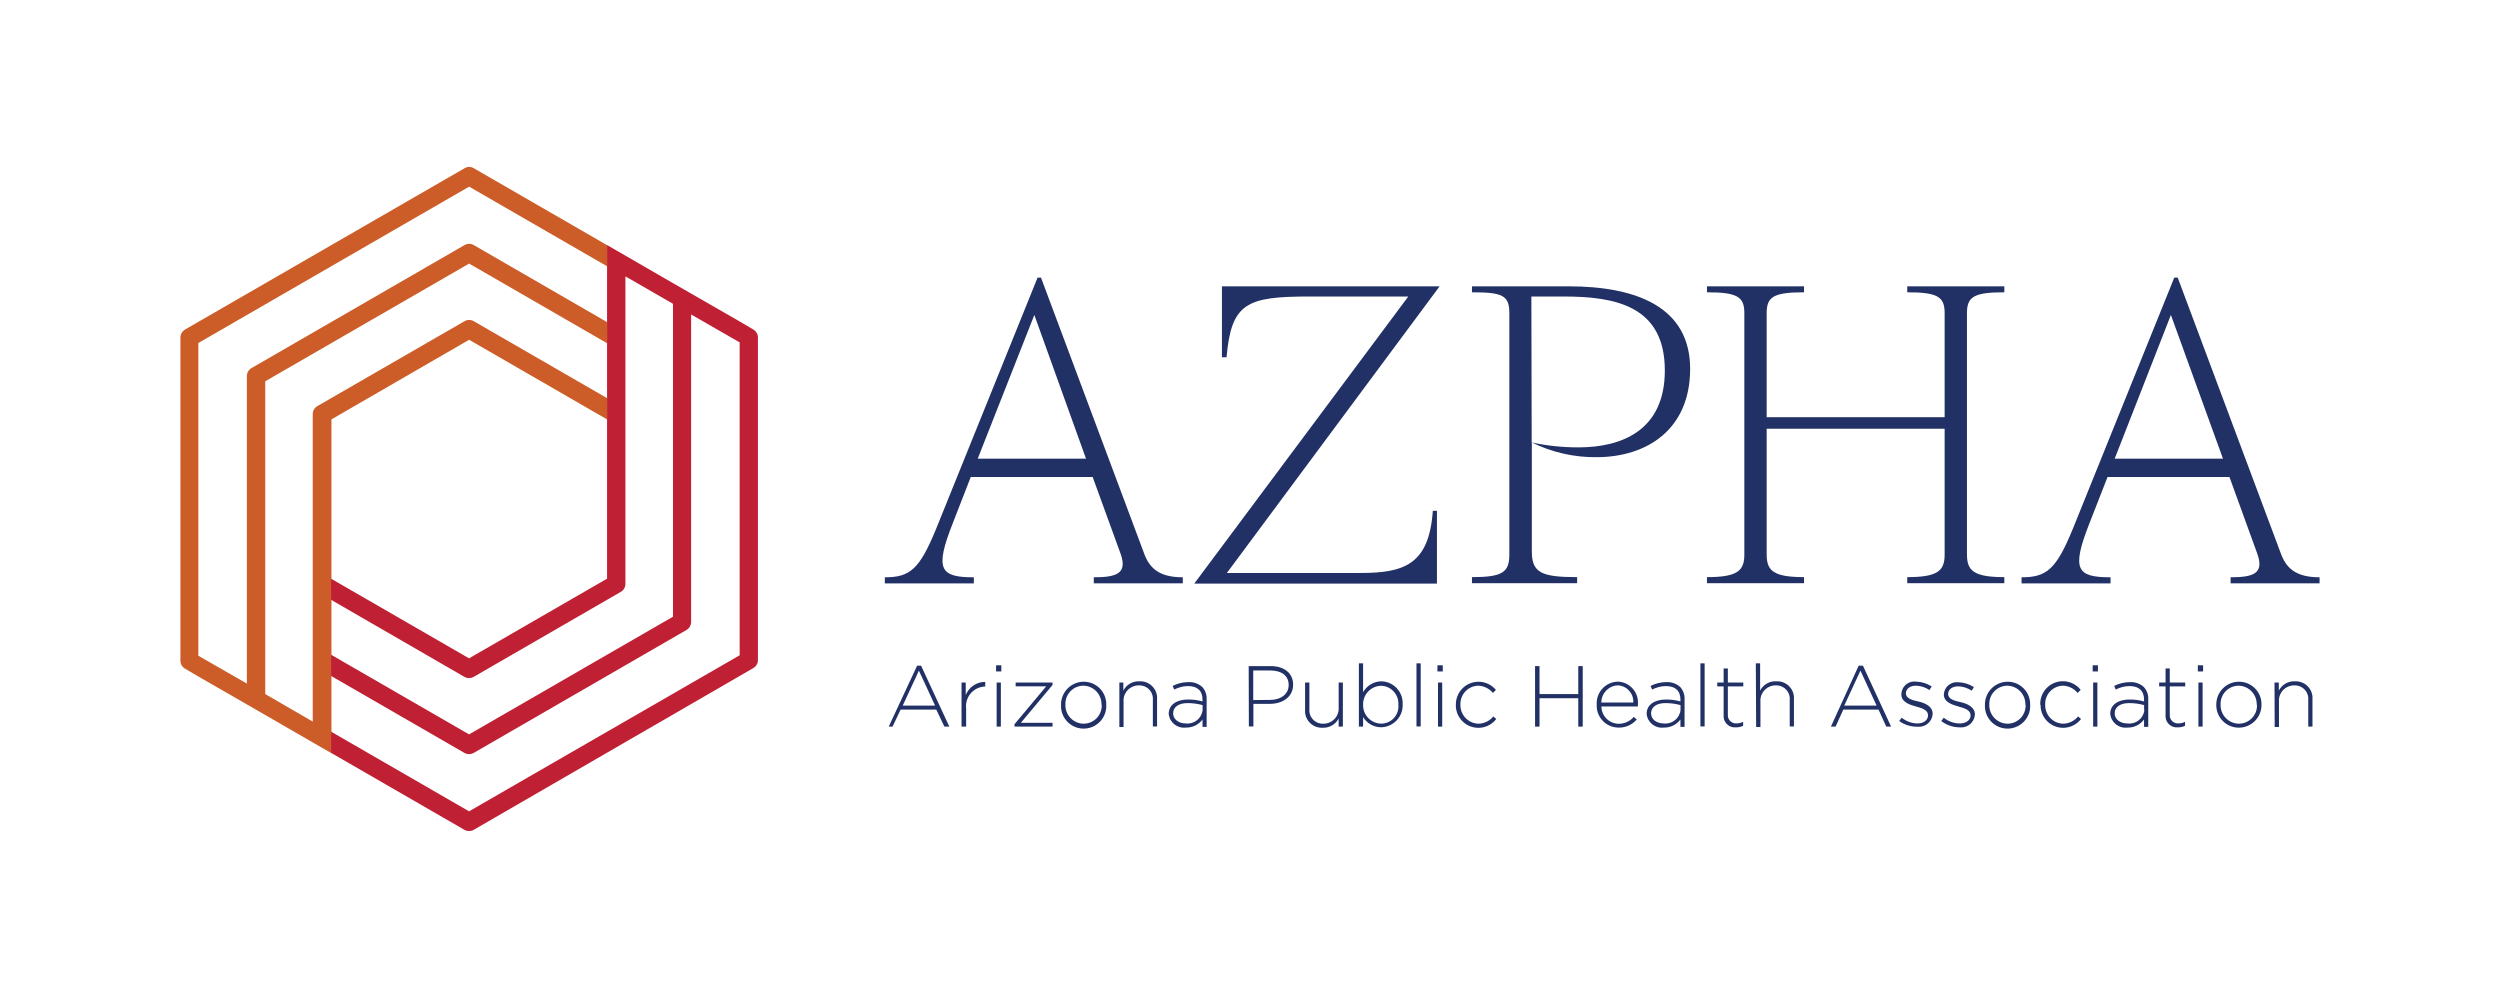 <?xml version="1.0" encoding="UTF-8"?>
<svg id="Layer_1" xmlns="http://www.w3.org/2000/svg" version="1.1" viewBox="0 0 240 95.806">
  <!-- Generator: Adobe Illustrator 29.3.1, SVG Export Plug-In . SVG Version: 2.1.0 Build 151)  -->
  <defs>
    <style>
      .st0 {
        fill: #213065;
      }

      .st1 {
        fill: #cd5d28;
      }

      .st2 {
        fill: #c02033;
      }
    </style>
  </defs>
  <path class="st0" d="M99.607,26.647h.326l9.886,26.443c.505,1.413,1.413,2.33,3.728,2.33v.582h-8.542v-.582c2.252,0,3.223-.396,2.578-2.244l-2.687-7.385h-11.703l-1.732,4.45c-1.74,4.419-1.235,5.18,2.027,5.18v.582h-8.542v-.582c2.423,0,3.332-.777,4.924-4.659l9.738-24.113ZM93.86,44.035h10.398l-4.962-13.8-5.436,13.8Z"/>
  <path class="st0" d="M135.198,28.464h-9.451c-6.081,0-7.533.614-7.999,5.832h-.443v-6.811h20.898l-20.424,27.522h12.783c4.201,0,6.632-.777,6.989-5.972h.396v6.989h-23.297l20.548-27.561Z"/>
  <path class="st0" d="M150.551,27.486c6.554,0,11.703,1.988,11.703,7.929,0,5.793-4.131,8.473-8.985,8.473-2.153.025-4.282-.46-6.213-1.413v10.468c0,2.027.909,2.462,4.349,2.462v.582h-10.096v-.582c2.935,0,3.588-.466,3.588-2.167v-23.181c0-1.701-.652-1.996-3.588-1.996v-.575l9.241-0ZM147.041,42.474c1.475.319,2.98.477,4.489.474,4.17,0,8.294-1.631,8.294-7.385,0-6.213-4.776-7.098-9.707-7.098h-3.106l.031,14.01Z"/>
  <path class="st0" d="M186.685,41.161h-17.085v12.076c0,1.553.652,2.167,3.588,2.167v.582h-9.319v-.582c2.935,0,3.588-.614,3.588-2.167v-23.181c0-1.553-.652-1.996-3.588-1.996v-.575h9.319v.575c-2.935,0-3.588.435-3.588,1.996v9.995h17.085v-9.995c0-1.553-.652-1.996-3.588-1.996v-.575h9.319v.575c-2.935,0-3.588.435-3.588,1.996v23.181c0,1.553.652,2.167,3.588,2.167v.582h-9.319v-.582c2.935,0,3.588-.614,3.588-2.167v-12.076Z"/>
  <path class="st0" d="M208.732,26.647h.326l9.886,26.443c.505,1.413,1.413,2.33,3.735,2.33v.582h-8.542v-.582c2.244,0,3.223-.396,2.57-2.244l-2.679-7.385h-11.703l-1.74,4.45c-1.74,4.419-1.235,5.18,2.027,5.18v.582h-8.542v-.582c2.423,0,3.332-.777,4.924-4.659l9.738-24.113ZM203.009,44.035h10.398l-5.001-13.8-5.397,13.8Z"/>
  <path class="st0" d="M88.044,63.907h.381l2.71,5.848h-.474l-.777-1.631h-3.425l-.777,1.631h-.365l2.726-5.848ZM89.768,67.736l-1.553-3.355-1.553,3.355h3.106Z"/>
  <path class="st0" d="M92.307,65.523h.404v1.204c.302-.768,1.046-1.272,1.872-1.266v.443h0c-1.042.023-1.868.886-1.846,1.927.001.062.006.123.013.185v1.74h-.443v-4.232Z"/>
  <path class="st0" d="M95.623,63.869h.505v.59h-.505v-.59ZM95.678,65.523h.404v4.232h-.404v-4.232Z"/>
  <path class="st0" d="M97.394,69.522l3.044-3.634h-2.935v-.365h3.541v.233l-3.044,3.634h3.044v.365h-3.65v-.233Z"/>
  <path class="st0" d="M101.859,67.658h0c-.013-1.209.957-2.2,2.167-2.213.005-0.0.01-0.0.016-0,1.192-0,2.159.966,2.159,2.159,0,.013-0.0.026-0.0.039h0c.072,1.199-.842,2.229-2.041,2.3-1.199.072-2.229-.842-2.3-2.041-.005-.087-.005-.173,0-.26v.016ZM105.742,67.658h0c.034-.977-.73-1.797-1.707-1.832-.011-0-.022-.001-.032-.001-.961.008-1.733.793-1.726,1.753 0.0.021.001.043.002.064h0c-.034.977.73,1.797,1.707,1.832.011 0.0.022.001.032.001.961.005,1.744-.769,1.749-1.73 0-.029-0-.058-.002-.087h-.023Z"/>
  <path class="st0" d="M107.458,65.523h.381v.777c.296-.578.905-.928,1.553-.893.887-.046,1.643.635,1.689,1.522.004.072.003.145-.003.217v2.594h-.404v-2.501c.082-.712-.428-1.355-1.14-1.437-.068-.008-.136-.01-.204-.007-.802-.011-1.461.631-1.471,1.433-.001.04.001.08.003.12v2.446h-.404v-4.271Z"/>
  <path class="st0" d="M112.195,68.528h0c0-.878.777-1.375,1.848-1.375.472-.004.943.059,1.398.186v-.186c0-.854-.52-1.289-1.39-1.289-.463.003-.919.117-1.328.334l-.148-.349c.464-.237.978-.362,1.499-.365.488-.03.969.135,1.336.458.298.325.452.756.427,1.196v2.64h-.396v-.707c-.378.509-.982.799-1.615.777-.805.094-1.534-.483-1.627-1.288-.001-.011-.002-.021-.003-.032ZM115.449,68.171v-.481c-.468-.128-.951-.193-1.437-.194-.893,0-1.39.396-1.39.986h0c0,.614.582.971,1.227.971.795.086,1.51-.487,1.6-1.281Z"/>
  <path class="st0" d="M119.876,63.946h2.112c1.274,0,2.151.66,2.151,1.778h0c0,1.219-1.048,1.848-2.26,1.848h-1.553v2.167h-.435l-.016-5.793ZM121.903,67.192c1.079,0,1.809-.567,1.809-1.429h0c0-.924-.714-1.398-1.763-1.398h-1.639v2.842l1.592-.016Z"/>
  <path class="st0" d="M125.289,68.109v-2.586h.412v2.516c-.082.707.424,1.347,1.131,1.43.07.008.141.011.212.007.798.014,1.455-.622,1.469-1.42 0-.029 0-.058-.001-.087v-2.446h.404v4.232h-.404v-.777c-.301.572-.907.918-1.553.885-.887.038-1.637-.65-1.675-1.537-.003-.073-.001-.146.005-.218Z"/>
  <path class="st0" d="M130.857,68.839v.916h-.404v-6.073h.404v2.772c.353-.633,1.015-1.032,1.74-1.048,1.158.02,2.08.975,2.06,2.133-0.0.022-.001.043-.002.065h0c.056,1.165-.843,2.155-2.008,2.211-.017.001-.033.001-.05.002-.712.003-1.373-.369-1.74-.978ZM134.243,67.658h0c.065-.941-.646-1.757-1.587-1.821-.025-.002-.05-.003-.074-.003-.978.025-1.749.838-1.724,1.816l0.0.001h0c-.03.973.734,1.787,1.707,1.817.006 0.0.011 0.0.017 0.0.914.008,1.661-.725,1.669-1.639.001-.057-.002-.114-.007-.17Z"/>
  <path class="st0" d="M135.982,63.682h.404v6.057h-.404v-6.057Z"/>
  <path class="st0" d="M137.994,63.869h.513v.59h-.513v-.59ZM138.048,65.523h.404v4.232h-.404v-4.232Z"/>
  <path class="st0" d="M139.764,67.658h0c-.02-1.201.937-2.19,2.138-2.21.658-.011,1.285.276,1.706.782l-.287.295c-.348-.426-.863-.681-1.413-.699-.969.025-1.734.831-1.709,1.8 0.0.006 0.0.011.001.017h0c-.03.982.741,1.802,1.723,1.832.008 0.0.016 0.0.024.001.551-.015,1.067-.27,1.413-.699l.28.249c-.73.948-2.091,1.125-3.039.395-.543-.418-.856-1.068-.844-1.754l.008-.008Z"/>
  <path class="st0" d="M147.367,63.946h.427v2.687h3.72v-2.687h.427v5.809h-.427v-2.726h-3.72v2.726h-.427v-5.809Z"/>
  <path class="st0" d="M153.284,67.643h0c-.069-1.147.805-2.134,1.952-2.203.02-.001.039-.002.059-.003,1.106.028,1.98.948,1.952,2.054-.001.053-.005.106-.01.159.008.057.008.114,0,.171h-3.502c.008.911.743,1.649,1.654,1.662.558.004,1.089-.237,1.452-.66l.287.249c-.438.51-1.083.796-1.755.777-1.162-.007-2.099-.955-2.091-2.118 0-.029.001-.059.002-.088ZM156.795,67.441c.052-.856-.601-1.592-1.457-1.644-.019-.001-.038-.002-.058-.002-.871.053-1.551.774-1.553,1.646h3.067Z"/>
  <path class="st0" d="M158.076,68.528h0c0-.878.777-1.375,1.848-1.375.472-.004.943.059,1.398.186v-.186c0-.854-.52-1.289-1.39-1.289-.463.003-.919.117-1.328.334l-.148-.349c.464-.237.978-.362,1.499-.365.488-.03.969.135,1.336.458.298.325.452.756.427,1.196v2.64h-.396v-.707c-.378.509-.982.799-1.615.777-.805.094-1.534-.483-1.627-1.288-.001-.011-.002-.021-.003-.032ZM161.33,68.171v-.481c-.468-.128-.951-.193-1.437-.194-.893,0-1.39.396-1.39.986h0c0,.614.582.971,1.227.971.795.086,1.51-.487,1.6-1.281Z"/>
  <path class="st0" d="M163.24,63.682h.404v6.057h-.404v-6.057Z"/>
  <path class="st0" d="M165.469,68.668v-2.772h-.613v-.373h.613v-1.351h.404v1.351h1.483v.373h-1.483v2.726c-.028.428.297.797.725.825.04.003.081.002.121-.002.216-0.0.428-.051.621-.148v.381c-.213.102-.447.153-.683.148-.593.062-1.124-.369-1.186-.962-.007-.065-.008-.13-.003-.195Z"/>
  <path class="st0" d="M168.56,63.682h.412v2.617c.295-.579.904-.93,1.553-.893.886-.05,1.646.627,1.696,1.514.004.075.003.151-.003.226v2.594h-.404v-2.501c.082-.712-.428-1.355-1.14-1.437-.068-.008-.136-.01-.204-.007-.802-.011-1.461.631-1.471,1.433-.001.04.001.08.003.12v2.446h-.412l-.031-6.112Z"/>
  <path class="st0" d="M178.43,63.907h.412l2.703,5.848h-.466l-.738-1.631h-3.386l-.738,1.631h-.45l2.664-5.848ZM180.154,67.736l-1.553-3.355-1.553,3.355h3.106Z"/>
  <path class="st0" d="M182.321,69.219l.241-.318c.429.347.962.541,1.514.551.575,0,1.017-.311,1.017-.777h0c0-.497-.528-.676-1.118-.839s-1.444-.412-1.444-1.165h0c-.002-.686.552-1.244,1.238-1.247.059-0.0.117.004.175.012.533.013,1.052.174,1.499.466l-.217.342c-.383-.261-.833-.407-1.297-.419-.582,0-.963.311-.963.738h0c0,.474.575.645,1.18.777s1.39.443,1.39,1.188h0c-.038.724-.656,1.28-1.38,1.241-.027-.001-.054-.004-.08-.007-.629.015-1.245-.176-1.755-.544Z"/>
  <path class="st0" d="M186.359,69.219l.241-.318c.44.356.988.55,1.553.551.575,0,1.025-.311,1.025-.777h0c0-.497-.536-.676-1.126-.839s-1.444-.412-1.444-1.165h0c.034-.685.617-1.214,1.302-1.18.029.001.059.004.088.007.533.013,1.052.174,1.499.466l-.217.342c-.383-.261-.833-.407-1.297-.419-.582,0-.963.311-.963.738h0c0,.474.575.645,1.18.777s1.39.443,1.39,1.188h0c-.038.724-.656,1.28-1.38,1.241-.027-.001-.054-.004-.08-.007-.641-0-1.264-.213-1.771-.606Z"/>
  <path class="st0" d="M190.553,67.658h0c-.013-1.209.957-2.2,2.167-2.213.005-0.0.01-0.0.016-0,1.192-0,2.159.966,2.159,2.159 0.0.013-0.0.026-0.0.039h0c.072,1.199-.842,2.229-2.041,2.3-1.199.072-2.229-.842-2.3-2.041-.005-.087-.005-.173,0-.26v.016ZM194.436,67.658h0c.034-.977-.73-1.797-1.707-1.832-.011-0-.022-.001-.032-.001-.965.012-1.737.804-1.725,1.769 0.0.016.001.032.001.048h0c-.034.977.73,1.797,1.707,1.832.011 0.0.022.001.032.001.961.005,1.744-.769,1.749-1.73 0-.029-0-.058-.002-.087h-.023Z"/>
  <path class="st0" d="M195.864,67.658h0c-.047-1.2.887-2.211,2.087-2.259.697-.028,1.365.281,1.796.83l-.295.295c-.345-.426-.858-.681-1.406-.699-.965.021-1.73.82-1.709,1.784 0.0.011.001.022.001.033h0c-.034.977.73,1.797,1.707,1.832.011 0.0.022.001.032.001.553-.014,1.072-.27,1.421-.699l.28.249c-.73.948-2.091,1.125-3.039.395-.543-.418-.856-1.068-.844-1.754l-.031-.008Z"/>
  <path class="st0" d="M200.897,63.869h.505v.59h-.505v-.59ZM200.943,65.523h.404v4.232h-.404v-4.232Z"/>
  <path class="st0" d="M202.582,68.528h0c0-.878.777-1.375,1.848-1.375.472-.004.943.058,1.398.186v-.186c0-.854-.52-1.289-1.39-1.289-.463.004-.918.118-1.328.334l-.148-.349c.465-.236.978-.361,1.499-.365.488-.03.969.135,1.336.458.301.323.458.755.435,1.196v2.64h-.404v-.707c-.377.51-.982.801-1.615.777-.805.094-1.534-.483-1.627-1.288-.001-.011-.002-.021-.003-.032ZM205.836,68.171v-.481c-.466-.128-.946-.193-1.429-.194-.901,0-1.398.396-1.398.986h0c0,.614.582.971,1.227.971.796.099,1.521-.466,1.621-1.261.001-.007.002-.013.002-.02h-.023Z"/>
  <path class="st0" d="M207.894,68.668v-2.772h-.614v-.373h.614v-1.351h.404v1.351h1.483v.373h-1.483v2.726c-.028.428.297.797.725.825.04.003.081.002.121-.002.216-0.0.428-.051.621-.148v.381c-.214.1-.447.151-.683.148-.593.062-1.124-.369-1.186-.962-.007-.065-.008-.13-.003-.195Z"/>
  <path class="st0" d="M210.992,63.869h.505v.59h-.505v-.59ZM211.047,65.523h.404v4.232h-.404v-4.232Z"/>
  <path class="st0" d="M212.763,67.658h0c-.017-1.205.946-2.196,2.151-2.213.01-0.0.021-0.0.031-0,1.192-0,2.159.966,2.159,2.159,0,.013-0.0.026-0.0.039h0c.017,1.205-.946,2.196-2.151,2.213-.01 0-.021 0-.031 0-1.192 0-2.159-.966-2.159-2.159,0-.013 0-.026 0-.039ZM216.646,67.658h0c.03-.982-.741-1.802-1.723-1.832-.008-0-.016-0-.024-.001-.965.012-1.737.804-1.725,1.769 0.0.016.001.032.001.048h0c-.03.982.741,1.802,1.723,1.832.008 0.0.016 0.0.024.001.961.005,1.744-.769,1.749-1.73 0-.029-0-.058-.002-.087h-.023Z"/>
  <path class="st0" d="M218.354,65.523h.412v.777c.295-.579.904-.93,1.553-.893.887-.042,1.64.642,1.683,1.529.004.075.002.151-.005.226v2.594h-.404v-2.516c.082-.712-.428-1.355-1.14-1.437-.068-.008-.136-.01-.204-.007-.802-.011-1.461.631-1.471,1.433-.001.04.001.08.003.12v2.446h-.412l-.016-4.271Z"/>
  <path class="st1" d="M19.068,32.914l25.969-14.996,13.248,7.649v-2.027l-12.806-7.393c-.27-.163-.608-.163-.878,0l-26.846,15.493c-.273.163-.438.459-.435.777v30.993c-.008.319.158.617.435.777l1.32.777,4.659,2.679,1.763,1.017,4.559,2.633,1.763,1.017v-32.05l13.217-7.642,13.248,7.649v-2.042l-12.806-7.393c-.272-.155-.606-.155-.878,0l-14.134,8.154c-.277.16-.446.457-.443.777v29.51l-4.559-2.64v-30.03l19.57-11.299,13.248,7.649v-2.027l-12.806-7.401c-.272-.155-.606-.155-.878,0l-20.455,11.812c-.277.16-.446.457-.443.777v29.51l-4.659-2.671v-30.038h.023Z"/>
  <path class="st2" d="M72.318,31.633l-1.32-.777-4.659-2.679-1.732-.994-4.566-2.64-1.763-1.017v32.026l-13.249,7.649-13.248-7.649v2.027l12.806,7.401c.135.076.288.116.443.116.155-.001.307-.041.443-.116l14.126-8.162c.278-.159.448-.456.443-.777v-29.51l4.566,2.633v30.038l-19.578,11.299-13.248-7.649v2.035l12.806,7.393c.135.076.288.116.443.116.155-.001.307-.041.443-.116l20.432-11.804c.276-.161.445-.457.443-.777v-29.51l4.659,2.679v30.038l-25.977,14.98-13.248-7.649v2.035l12.806,7.393c.135.076.288.116.443.116.155-.001.307-.041.443-.116l26.846-15.532c.277-.16.446-.457.443-.777v-30.962c-.002-.314-.17-.604-.443-.761Z"/>
</svg>